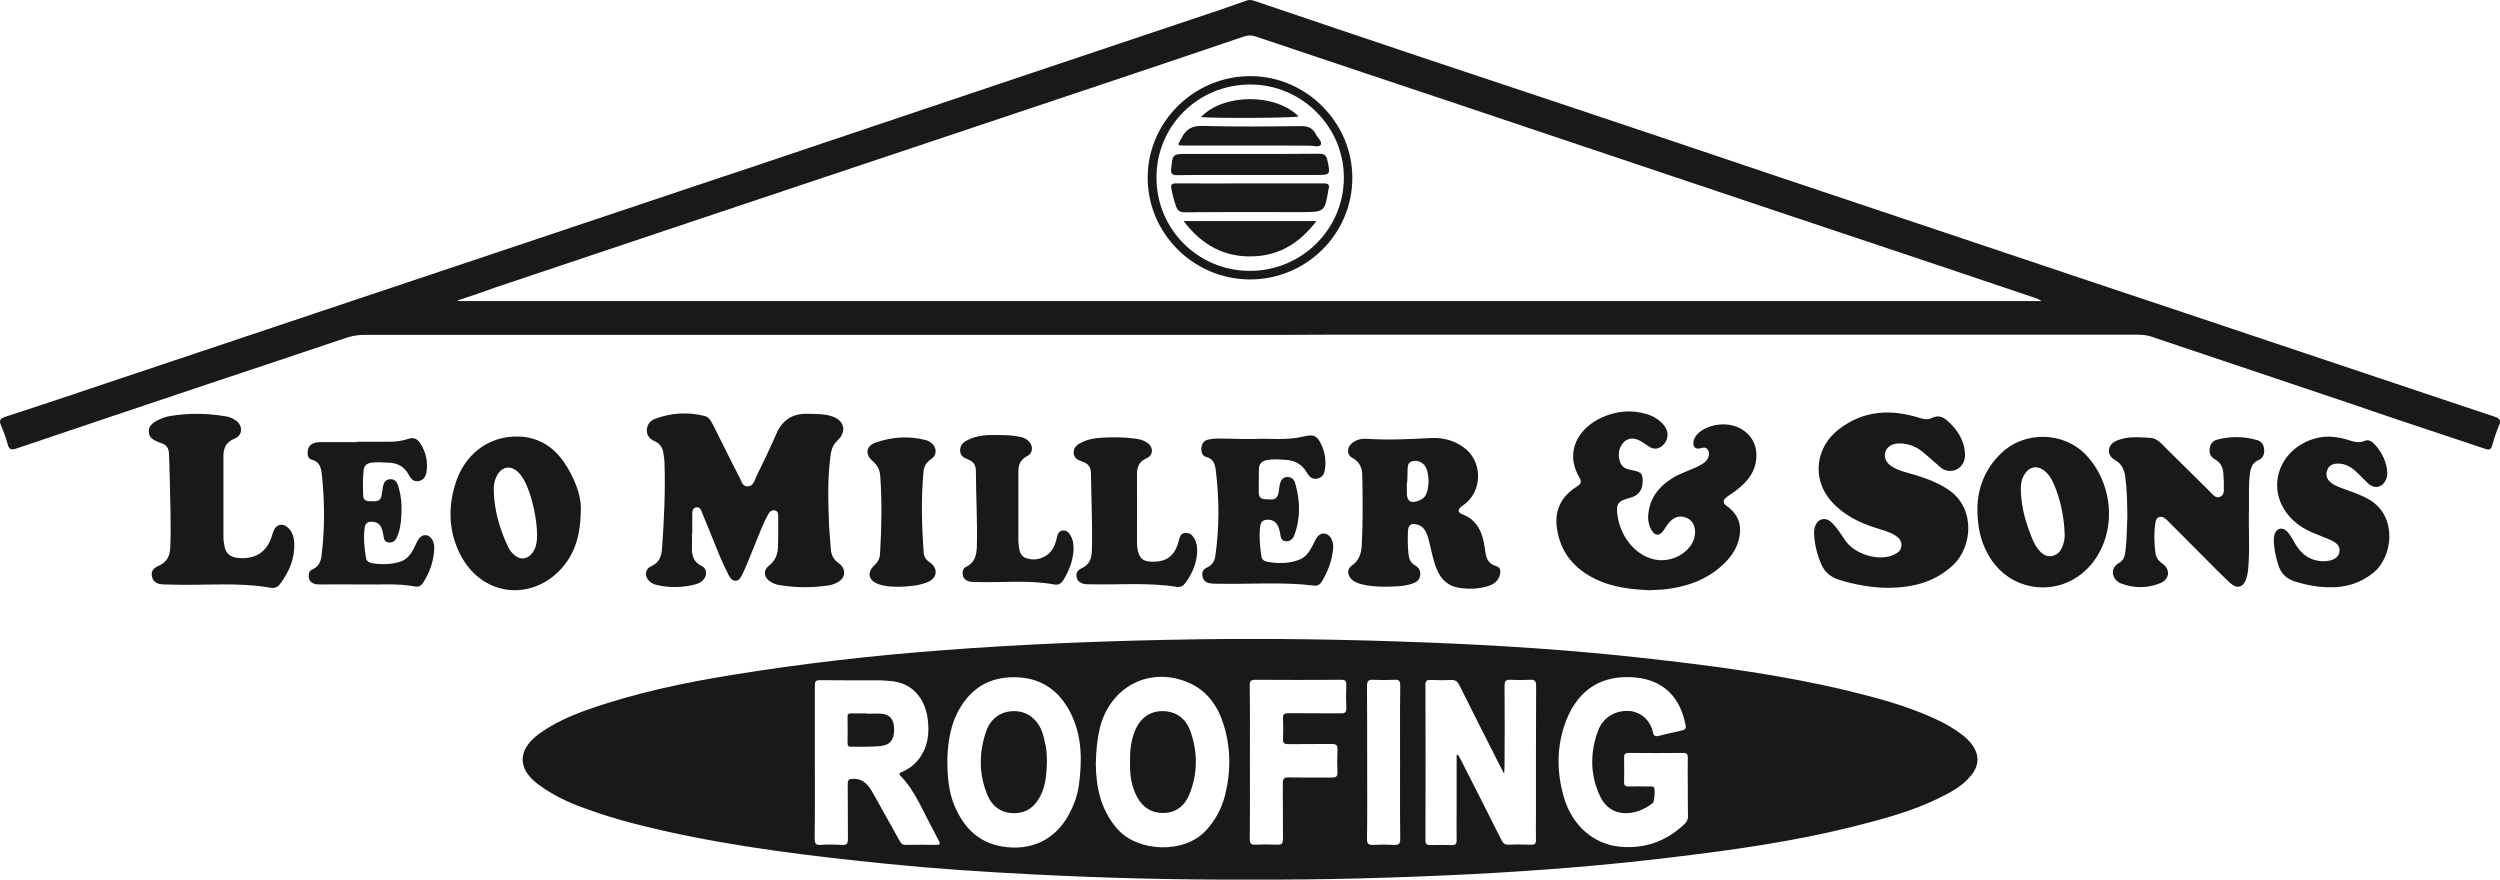 <svg width="270" height="95" viewBox="0 0 270 95" fill="none" xmlns="http://www.w3.org/2000/svg">
<path d="M135.01 36.165C103.144 36.165 71.278 36.165 39.412 36.165C38.682 36.165 38.012 36.266 37.322 36.507C32.45 38.159 27.559 39.771 22.688 41.403C15.726 43.74 8.744 46.077 1.782 48.434C1.234 48.616 0.97 48.575 0.828 47.971C0.645 47.266 0.382 46.581 0.097 45.916C-0.106 45.432 -0.004 45.211 0.524 45.029C3.649 44.022 6.775 42.974 9.88 41.927C17.41 39.408 24.92 36.89 32.43 34.372C39.839 31.894 47.227 29.416 54.635 26.937C61.982 24.479 69.35 22.001 76.697 19.543C80.331 18.334 83.964 17.126 87.576 15.897C94.944 13.419 102.332 10.941 109.7 8.462C117.027 6.004 124.354 3.547 131.681 1.089C132.615 0.766 133.569 0.444 134.503 0.101C134.827 -0.02 135.112 -0.04 135.436 0.081C141.221 2.035 147.026 4.01 152.81 5.944C158.595 7.878 164.38 9.792 170.144 11.726C177.512 14.184 184.859 16.662 192.206 19.14C199.554 21.598 206.922 24.076 214.269 26.534C221.657 29.012 229.025 31.491 236.413 33.949C243.781 36.427 251.169 38.885 258.536 41.363C262.169 42.572 265.782 43.801 269.436 45.009C269.963 45.191 270.126 45.372 269.903 45.916C269.598 46.641 269.355 47.407 269.131 48.172C269.009 48.555 268.827 48.616 268.461 48.495C265.255 47.427 262.068 46.359 258.861 45.291C257.278 44.768 255.715 44.224 254.132 43.68C246.845 41.222 239.539 38.784 232.252 36.326C231.745 36.165 231.237 36.145 230.709 36.145C201.705 36.145 172.681 36.145 143.677 36.145C140.795 36.165 137.913 36.165 135.01 36.165ZM49.459 32.438C49.459 32.458 49.459 32.498 49.459 32.518C106.473 32.518 163.486 32.518 220.5 32.518C220.297 32.377 220.115 32.297 219.912 32.216C214.269 30.322 208.647 28.408 203.004 26.534C195.596 24.056 188.167 21.578 180.759 19.08C173.432 16.622 166.125 14.164 158.798 11.706C151.085 9.127 143.352 6.548 135.639 3.949C135.172 3.788 134.787 3.788 134.32 3.949C129.875 5.461 125.41 6.972 120.944 8.462C113.556 10.941 106.148 13.419 98.74 15.897C90.56 18.637 82.38 21.357 74.221 24.097C67.3 26.414 60.358 28.751 53.437 31.068C52.138 31.551 50.799 31.994 49.459 32.438Z" fill="#1A1919"/>
<path d="M74.729 57.622C74.729 58.145 74.749 58.649 74.729 59.173C74.708 60.019 74.911 60.704 75.784 61.127C76.373 61.409 76.393 62.195 75.926 62.658C75.703 62.88 75.439 63.021 75.135 63.102C73.754 63.464 72.354 63.505 70.954 63.182C70.649 63.122 70.385 63.001 70.142 62.779C69.594 62.276 69.634 61.47 70.304 61.168C71.217 60.765 71.441 60.08 71.501 59.213C71.725 56.131 71.867 53.048 71.765 49.946C71.765 49.643 71.684 49.341 71.664 49.059C71.603 48.414 71.319 47.931 70.71 47.649C70.203 47.427 69.837 47.065 69.857 46.46C69.878 45.856 70.223 45.413 70.751 45.231C72.496 44.586 74.282 44.466 76.109 44.929C76.616 45.05 76.819 45.533 77.043 45.956C77.996 47.83 78.91 49.724 79.884 51.598C80.087 51.98 80.189 52.545 80.757 52.524C81.345 52.504 81.467 51.94 81.65 51.537C82.401 49.986 83.152 48.455 83.842 46.863C84.491 45.352 85.588 44.647 87.231 44.687C88.084 44.707 88.916 44.687 89.748 44.929C91.189 45.352 91.514 46.561 90.438 47.588C90.032 47.971 89.809 48.455 89.728 48.999C89.342 51.618 89.444 54.277 89.545 56.916C89.586 57.702 89.687 58.508 89.728 59.294C89.769 59.939 90.012 60.422 90.56 60.805C91.474 61.49 91.352 62.497 90.317 62.961C90.032 63.102 89.708 63.202 89.383 63.243C87.637 63.484 85.892 63.484 84.146 63.182C83.822 63.122 83.517 63.021 83.233 62.84C82.502 62.397 82.381 61.611 83.05 61.087C83.781 60.523 84.025 59.798 84.025 58.951C84.045 57.924 84.065 56.896 84.045 55.869C84.045 55.567 84.065 55.204 83.68 55.123C83.314 55.043 83.071 55.325 82.929 55.607C82.665 56.09 82.421 56.614 82.218 57.118C81.691 58.407 81.163 59.697 80.635 61.006C80.473 61.389 80.31 61.752 80.128 62.114C79.986 62.397 79.823 62.719 79.438 62.719C79.032 62.719 78.849 62.397 78.686 62.094C78.362 61.429 78.037 60.785 77.753 60.1C77.124 58.589 76.535 57.078 75.906 55.567C75.764 55.224 75.662 54.7 75.175 54.801C74.708 54.882 74.769 55.406 74.769 55.768C74.749 56.393 74.769 57.017 74.769 57.642C74.769 57.622 74.749 57.622 74.729 57.622Z" fill="#1A1919"/>
<path d="M178.141 63.746C176.07 63.645 174.183 63.423 172.437 62.597C170.022 61.469 168.479 59.636 168.134 56.956C167.891 55.042 168.662 53.572 170.306 52.544C170.692 52.302 170.874 52.06 170.59 51.597C168.885 48.716 170.57 46.157 173.046 45.069C174.589 44.385 176.213 44.223 177.857 44.727C178.587 44.949 179.196 45.331 179.683 45.895C180.272 46.581 180.231 47.507 179.582 48.092C179.135 48.495 178.648 48.595 178.1 48.233C177.735 47.991 177.39 47.729 177.004 47.548C176.456 47.286 175.888 47.286 175.421 47.709C174.832 48.273 174.731 48.978 174.914 49.724C175.056 50.308 175.441 50.63 176.03 50.731C177.248 50.952 177.39 51.093 177.41 51.879C177.43 52.907 176.984 53.531 176.01 53.773C174.69 54.115 174.487 54.458 174.711 55.808C175.096 58.125 176.7 59.998 178.689 60.422C180.597 60.845 182.728 59.596 183.032 57.883C183.195 56.997 182.85 56.211 182.159 55.929C181.409 55.606 180.718 55.828 180.13 56.594C179.967 56.815 179.825 57.057 179.663 57.299C179.237 57.903 178.75 57.903 178.364 57.258C177.917 56.513 177.938 55.687 178.12 54.881C178.425 53.491 179.318 52.484 180.495 51.718C181.409 51.114 182.464 50.831 183.418 50.348C183.844 50.126 184.27 49.905 184.473 49.441C184.615 49.139 184.636 48.817 184.412 48.535C184.209 48.253 183.946 48.333 183.641 48.414C183.113 48.555 182.809 48.253 182.89 47.709C182.931 47.467 183.032 47.266 183.174 47.064C183.925 46.057 185.813 45.553 187.274 45.996C188.695 46.419 189.608 47.548 189.69 48.958C189.771 50.791 188.776 52.02 187.396 53.048C187.071 53.289 186.706 53.491 186.402 53.753C186.097 53.995 186.056 54.337 186.402 54.579C187.416 55.284 188.005 56.191 187.924 57.46C187.822 58.91 187.092 60.059 186.036 61.026C184.25 62.678 182.058 63.403 179.683 63.665C179.156 63.685 178.567 63.726 178.141 63.746Z" fill="#1A1919"/>
<path d="M203.634 63.485C202.132 63.444 200.325 63.162 198.559 62.598C197.687 62.316 197.057 61.772 196.692 60.926C196.246 59.878 195.982 58.81 195.921 57.682C195.901 57.38 195.941 57.078 196.043 56.796C196.347 56.01 197.139 55.809 197.768 56.393C198.417 56.977 198.844 57.743 199.331 58.428C200.386 59.919 203.025 60.664 204.567 59.898C204.994 59.697 205.339 59.415 205.359 58.891C205.379 58.367 205.054 58.065 204.648 57.803C204.019 57.42 203.289 57.239 202.598 57.017C200.731 56.433 199.026 55.567 197.727 54.076C195.657 51.678 196.083 48.273 198.62 46.339C201.32 44.284 204.263 44.163 207.368 45.151C207.835 45.292 208.221 45.352 208.667 45.131C209.195 44.869 209.723 44.949 210.189 45.332C211.346 46.299 212.138 47.488 212.219 48.999C212.28 50.167 211.468 50.953 210.413 50.852C210.047 50.812 209.763 50.651 209.499 50.409C208.891 49.885 208.302 49.341 207.693 48.838C206.962 48.233 206.09 47.891 205.136 47.891C204.303 47.891 203.735 48.294 203.593 48.898C203.451 49.502 203.755 50.067 204.466 50.47C205.237 50.913 206.13 51.074 206.962 51.336C208.241 51.739 209.479 52.202 210.595 53.008C213.376 55.023 212.97 59.072 210.981 60.986C209.154 62.699 206.922 63.505 203.634 63.485Z" fill="#1A1919"/>
<path d="M149.644 63.364C148.771 63.364 147.919 63.324 147.066 63.102C146.64 63.001 146.234 62.84 145.93 62.518C145.483 62.034 145.483 61.43 146.011 61.067C146.762 60.543 147.005 59.838 147.066 58.972C147.208 56.433 147.168 53.915 147.127 51.376C147.127 50.57 146.863 49.885 146.072 49.462C145.422 49.12 145.442 48.314 146.031 47.85C146.478 47.488 147.005 47.367 147.553 47.387C149.908 47.548 152.262 47.427 154.617 47.306C155.855 47.246 157.032 47.568 158.047 48.294C160.178 49.785 160.158 53.129 158.006 54.58C157.418 54.983 157.357 55.325 157.945 55.547C159.65 56.212 160.137 57.642 160.361 59.213C160.482 60.06 160.543 60.845 161.619 61.148C162.147 61.289 162.106 61.893 161.883 62.377C161.619 62.941 161.112 63.182 160.564 63.344C159.549 63.626 158.514 63.646 157.478 63.465C156.362 63.263 155.631 62.558 155.205 61.55C154.82 60.664 154.637 59.697 154.414 58.77C154.312 58.327 154.211 57.884 154.008 57.481C153.825 57.098 153.561 56.796 153.135 56.675C152.404 56.453 152.1 56.655 152.059 57.38C152.019 58.226 152.039 59.052 152.12 59.878C152.181 60.382 152.343 60.785 152.81 61.047C153.236 61.289 153.46 61.651 153.378 62.175C153.297 62.679 152.932 62.9 152.506 63.041C151.592 63.344 150.618 63.344 149.644 63.364ZM151.978 52.122C151.958 52.122 151.958 52.122 151.937 52.122C151.937 52.444 151.937 52.766 151.937 53.089C151.897 54.157 152.364 54.459 153.358 54.016C153.764 53.834 154.008 53.532 154.129 53.109C154.332 52.343 154.332 51.578 154.129 50.832C154.048 50.53 153.906 50.268 153.663 50.067C153.297 49.785 152.891 49.684 152.445 49.845C152.039 49.986 152.039 50.369 152.019 50.711C152.019 51.175 151.998 51.658 151.978 52.122Z" fill="#1A1919"/>
<path d="M229.756 55.708C229.735 54.257 229.715 52.887 229.532 51.517C229.431 50.731 229.167 50.107 228.416 49.684C227.482 49.16 227.563 48.052 228.558 47.608C229.735 47.084 230.973 47.226 232.211 47.286C232.983 47.326 233.45 47.931 233.957 48.434C235.52 49.986 237.083 51.537 238.645 53.068C238.95 53.37 239.275 53.874 239.782 53.653C240.269 53.431 240.168 52.887 240.168 52.444C240.188 52.041 240.147 51.638 240.127 51.215C240.107 50.51 239.843 49.945 239.173 49.583C238.727 49.341 238.585 48.918 238.645 48.434C238.706 47.971 238.97 47.608 239.417 47.487C240.878 47.105 242.36 47.105 243.821 47.548C244.268 47.689 244.491 48.072 244.532 48.535C244.572 49.019 244.41 49.482 243.963 49.663C243.253 49.966 243.07 50.51 242.989 51.195C242.827 52.464 242.908 53.733 242.888 54.982C242.827 57.198 243.009 59.415 242.786 61.611C242.745 61.933 242.685 62.255 242.583 62.558C242.258 63.444 241.568 63.625 240.878 62.981C239.884 62.054 238.93 61.087 237.976 60.12C236.677 58.83 235.398 57.521 234.099 56.231C233.855 55.99 233.571 55.728 233.186 55.849C232.82 55.969 232.8 56.352 232.759 56.654C232.617 57.662 232.658 58.669 232.78 59.676C232.841 60.16 233.084 60.543 233.51 60.845C234.444 61.49 234.343 62.578 233.267 63.001C231.887 63.545 230.466 63.545 229.086 63.021C228.071 62.638 227.827 61.349 228.842 60.805C229.309 60.563 229.471 60.12 229.532 59.636C229.715 58.286 229.695 56.957 229.756 55.708Z" fill="#1A1919"/>
<path d="M62.733 54.801C62.733 57.823 62.084 59.757 60.663 61.369C57.557 64.854 52.301 64.552 49.845 60.14C48.485 57.662 48.343 55.002 49.155 52.323C50.129 49.079 52.747 47.084 55.934 47.145C58.065 47.185 59.689 48.172 60.886 49.885C62.104 51.638 62.733 53.552 62.733 54.801ZM58.004 57.722C57.984 56.09 57.517 53.874 56.867 52.403C56.624 51.859 56.36 51.356 55.913 50.953C55.122 50.227 54.229 50.389 53.701 51.315C53.356 51.92 53.295 52.585 53.336 53.249C53.437 55.325 54.006 57.259 54.899 59.112C55.061 59.475 55.325 59.757 55.629 59.999C56.198 60.462 56.867 60.402 57.355 59.878C57.923 59.273 58.004 58.508 58.004 57.722Z" fill="#1A1919"/>
<path d="M26.158 60.281C27.721 60.281 28.736 59.575 29.284 58.125C29.365 57.883 29.426 57.641 29.528 57.4C29.812 56.574 30.583 56.433 31.192 57.077C31.598 57.5 31.74 58.044 31.78 58.608C31.862 60.301 31.233 61.751 30.238 63.081C29.994 63.404 29.67 63.544 29.264 63.484C25.752 62.859 22.221 63.242 18.709 63.142C18.283 63.121 17.837 63.142 17.41 63.101C16.862 63.041 16.477 62.739 16.395 62.175C16.314 61.631 16.639 61.328 17.086 61.127C17.979 60.764 18.344 60.099 18.385 59.173C18.506 56.533 18.364 53.894 18.324 51.255C18.303 50.489 18.283 49.703 18.243 48.938C18.222 48.374 17.938 48.011 17.39 47.85C17.268 47.81 17.146 47.769 17.025 47.709C16.558 47.507 16.111 47.286 16.071 46.681C16.03 46.057 16.436 45.694 16.944 45.432C17.37 45.211 17.796 45.029 18.283 44.949C20.333 44.586 22.383 44.626 24.413 44.969C24.819 45.029 25.204 45.211 25.529 45.452C26.26 46.017 26.199 47.024 25.346 47.366C24.433 47.729 24.129 48.374 24.129 49.26C24.129 52.161 24.129 55.063 24.129 57.964C24.129 58.347 24.189 58.729 24.271 59.112C24.453 59.918 25.062 60.281 26.158 60.281Z" fill="#1A1919"/>
<path d="M213.559 54.902C213.579 52.907 214.269 50.752 216.076 48.999C218.613 46.501 222.916 46.581 225.331 49.18C228.294 52.363 228.599 57.441 226.021 60.745C222.916 64.734 216.969 64.21 214.635 59.737C213.904 58.367 213.559 56.937 213.559 54.902ZM222.977 57.521C222.895 55.748 222.55 54.036 221.86 52.383C221.596 51.759 221.272 51.195 220.703 50.772C219.973 50.248 219.181 50.409 218.694 51.155C218.349 51.678 218.227 52.263 218.247 52.887C218.288 54.418 218.613 55.909 219.161 57.34C219.404 58.005 219.648 58.69 220.074 59.254C220.439 59.737 220.886 60.14 221.535 60.06C222.266 59.959 222.632 59.435 222.834 58.77C222.956 58.387 223.017 57.944 222.977 57.521Z" fill="#1A1919"/>
<path d="M251.615 63.424C250.275 63.424 249.037 63.162 247.84 62.8C246.947 62.517 246.358 61.953 246.074 61.067C245.79 60.201 245.607 59.334 245.566 58.428C245.566 58.186 245.587 57.944 245.648 57.722C245.851 57.038 246.5 56.876 247.007 57.4C247.393 57.803 247.637 58.327 247.921 58.79C248.55 59.838 249.423 60.503 250.661 60.603C250.823 60.624 251.006 60.624 251.189 60.603C252.021 60.543 252.549 60.201 252.65 59.657C252.772 59.072 252.467 58.649 251.635 58.287C250.519 57.803 249.362 57.461 248.347 56.755C246.216 55.224 245.404 52.847 246.277 50.59C247.15 48.354 249.727 46.863 252.183 47.206C252.691 47.266 253.218 47.387 253.705 47.548C254.274 47.73 254.801 47.87 255.39 47.609C255.816 47.407 256.202 47.709 256.486 48.011C257.257 48.858 257.745 49.865 257.826 51.014C257.846 51.316 257.785 51.618 257.643 51.88C257.278 52.645 256.466 52.827 255.816 52.263C255.349 51.84 254.944 51.376 254.477 50.953C253.908 50.429 253.259 50.046 252.447 50.066C251.919 50.087 251.513 50.268 251.331 50.792C251.148 51.316 251.31 51.779 251.737 52.122C252.183 52.484 252.731 52.645 253.259 52.847C254.152 53.169 255.045 53.471 255.877 53.955C258.983 55.788 258.435 60.201 256.283 61.893C254.883 63.001 253.3 63.464 251.615 63.424Z" fill="#1A1919"/>
<path d="M135.558 47.407C137.101 47.326 138.948 47.588 140.754 47.145C141.931 46.863 142.276 47.044 142.764 48.152C143.109 48.938 143.21 49.764 143.109 50.61C143.048 51.094 142.885 51.537 142.317 51.678C141.749 51.819 141.424 51.517 141.16 51.074C140.653 50.167 139.881 49.724 138.846 49.663C138.177 49.623 137.507 49.562 136.837 49.683C136.269 49.784 135.984 50.086 135.964 50.63C135.944 51.497 135.944 52.343 135.944 53.209C135.944 53.693 136.208 53.914 136.675 53.914C137.202 53.914 137.811 54.136 138.034 53.411C138.136 53.068 138.136 52.685 138.217 52.343C138.298 51.92 138.501 51.557 138.988 51.517C139.476 51.477 139.78 51.799 139.881 52.202C140.429 54.075 140.47 55.969 139.78 57.823C139.618 58.226 139.313 58.508 138.826 58.447C138.339 58.387 138.319 57.984 138.258 57.621C138.075 56.614 137.73 56.191 137.02 56.13C136.492 56.09 136.167 56.312 136.106 56.816C135.964 57.924 136.066 59.052 136.248 60.14C136.289 60.442 136.532 60.603 136.837 60.664C137.994 60.885 139.171 60.885 140.287 60.462C141.018 60.2 141.424 59.576 141.769 58.911C141.931 58.609 142.053 58.286 142.256 58.004C142.662 57.46 143.332 57.501 143.718 58.065C143.941 58.427 144.022 58.83 143.981 59.233C143.86 60.523 143.433 61.691 142.764 62.799C142.561 63.122 142.297 63.303 141.911 63.242C138.44 62.819 134.949 63.122 131.479 63.041C131.215 63.041 130.951 63.041 130.707 63.001C130.281 62.94 129.977 62.739 129.875 62.295C129.774 61.832 129.916 61.49 130.362 61.288C130.91 61.046 131.174 60.623 131.255 60.039C131.702 56.936 131.682 53.834 131.296 50.731C131.215 50.127 131.052 49.562 130.301 49.361C129.835 49.24 129.713 48.817 129.753 48.374C129.794 47.89 130.038 47.568 130.525 47.467C131.073 47.326 131.641 47.367 132.209 47.367C133.224 47.407 134.239 47.407 135.558 47.407Z" fill="#1A1919"/>
<path d="M38.56 47.709C39.717 47.709 40.853 47.709 42.01 47.709C42.721 47.709 43.431 47.629 44.121 47.387C44.649 47.206 45.055 47.387 45.359 47.83C45.968 48.757 46.232 49.805 46.069 50.893C46.009 51.396 45.785 51.86 45.197 51.961C44.649 52.061 44.365 51.678 44.141 51.275C43.675 50.389 42.903 49.986 41.929 49.966C41.32 49.946 40.711 49.885 40.123 49.966C39.635 50.026 39.311 50.288 39.27 50.792C39.169 51.719 39.189 52.645 39.23 53.552C39.25 54.076 39.635 54.136 40.062 54.136C40.549 54.136 41.056 54.217 41.198 53.572C41.279 53.23 41.3 52.887 41.361 52.565C41.442 52.122 41.645 51.779 42.132 51.759C42.639 51.719 42.883 52.061 43.005 52.484C43.411 53.754 43.431 55.063 43.289 56.373C43.228 56.937 43.106 57.481 42.883 57.984C42.721 58.367 42.457 58.629 41.99 58.589C41.482 58.549 41.462 58.146 41.401 57.783C41.239 56.776 40.914 56.393 40.224 56.352C39.757 56.312 39.453 56.494 39.392 56.957C39.23 58.065 39.351 59.193 39.534 60.281C39.595 60.624 39.879 60.765 40.183 60.825C41.219 60.986 42.254 60.986 43.269 60.644C43.959 60.422 44.344 59.878 44.669 59.274C44.852 58.931 44.994 58.569 45.197 58.246C45.603 57.622 46.333 57.642 46.699 58.307C46.841 58.569 46.902 58.871 46.902 59.173C46.861 60.563 46.415 61.833 45.664 62.981C45.461 63.283 45.176 63.404 44.831 63.344C42.944 62.981 41.036 63.162 39.128 63.122C37.626 63.102 36.144 63.122 34.642 63.122C34.399 63.122 34.155 63.122 33.932 63.041C33.587 62.92 33.364 62.679 33.343 62.276C33.323 61.913 33.404 61.631 33.749 61.49C34.399 61.208 34.642 60.684 34.724 60.019C35.089 57.098 35.069 54.197 34.764 51.275C34.683 50.57 34.561 49.865 33.668 49.644C33.282 49.543 33.201 49.18 33.222 48.797C33.242 48.394 33.404 48.092 33.77 47.911C34.054 47.77 34.358 47.75 34.663 47.75C35.962 47.75 37.261 47.75 38.56 47.75C38.56 47.75 38.56 47.73 38.56 47.709Z" fill="#1A1919"/>
<path d="M124.578 60.664C125.938 60.664 126.77 60.06 127.196 58.79C127.257 58.609 127.297 58.428 127.358 58.226C127.439 57.904 127.582 57.602 127.967 57.561C128.333 57.521 128.657 57.662 128.86 57.964C129.246 58.488 129.327 59.113 129.286 59.737C129.205 60.946 128.718 62.014 128.008 62.981C127.785 63.283 127.48 63.444 127.115 63.384C123.948 62.88 120.762 63.182 117.596 63.102C117.474 63.102 117.332 63.102 117.21 63.082C116.743 63.021 116.378 62.82 116.276 62.336C116.175 61.853 116.418 61.55 116.824 61.369C117.616 61.007 117.88 60.382 117.92 59.556C118.001 56.715 117.859 53.895 117.819 51.054C117.799 50.429 117.514 50.067 116.926 49.865C116.459 49.704 115.952 49.502 115.952 48.878C115.952 48.233 116.439 47.951 116.926 47.73C117.596 47.407 118.326 47.306 119.077 47.266C120.254 47.206 121.411 47.206 122.568 47.367C123.035 47.427 123.502 47.528 123.908 47.81C124.598 48.314 124.578 49.18 123.806 49.502C122.994 49.865 122.792 50.449 122.792 51.255C122.812 53.653 122.792 56.071 122.792 58.468C122.792 58.71 122.812 58.931 122.832 59.173C123.015 60.322 123.421 60.684 124.578 60.664Z" fill="#1A1919"/>
<path d="M107.792 46.984C108.523 46.984 109.274 47.004 109.984 47.145C110.35 47.205 110.695 47.306 110.999 47.548C111.608 48.031 111.608 48.918 110.938 49.26C110.208 49.623 109.984 50.187 109.984 50.933C109.984 53.411 109.984 55.869 109.984 58.347C109.984 58.387 109.984 58.427 109.984 58.468C110.086 59.193 109.984 60.039 110.938 60.321C111.892 60.603 112.968 60.261 113.557 59.475C113.881 59.052 114.023 58.568 114.145 58.065C114.226 57.722 114.328 57.359 114.734 57.299C115.18 57.239 115.464 57.521 115.647 57.883C115.931 58.407 115.972 58.991 115.931 59.576C115.83 60.664 115.444 61.651 114.876 62.598C114.653 62.981 114.348 63.222 113.861 63.122C111.08 62.618 108.3 62.94 105.499 62.86C105.174 62.84 104.849 62.88 104.545 62.759C104.22 62.638 104.017 62.396 103.976 62.054C103.936 61.711 103.997 61.389 104.321 61.228C105.275 60.785 105.458 59.999 105.499 59.052C105.58 56.332 105.397 53.592 105.397 50.872C105.397 50.248 105.133 49.825 104.504 49.603C104.058 49.442 103.692 49.18 103.692 48.636C103.692 48.092 104.017 47.77 104.464 47.548C105.539 46.984 106.656 46.964 107.792 46.984Z" fill="#1A1919"/>
<path d="M97.359 63.364C96.324 63.384 95.614 63.344 94.924 63.102C93.787 62.719 93.584 61.833 94.457 61.027C94.843 60.684 95.025 60.281 95.046 59.778C95.208 56.997 95.269 54.197 95.066 51.416C95.025 50.752 94.761 50.248 94.254 49.805C93.381 49.059 93.523 48.153 94.599 47.79C96.324 47.186 98.111 47.065 99.897 47.508C100.181 47.568 100.424 47.689 100.648 47.891C101.196 48.395 101.196 49.18 100.566 49.583C100.039 49.926 99.795 50.369 99.734 50.953C99.47 53.874 99.552 56.776 99.755 59.697C99.795 60.16 100.039 60.483 100.424 60.745C101.358 61.389 101.236 62.457 100.16 62.88C99.146 63.283 98.09 63.324 97.359 63.364Z" fill="#1A1919"/>
<path d="M135.051 94.995C127.196 95.035 119.341 94.834 111.486 94.431C106.27 94.169 101.074 93.826 95.878 93.302C87.719 92.477 79.58 91.509 71.562 89.696C68.437 88.991 65.352 88.165 62.348 86.996C60.886 86.432 59.506 85.707 58.248 84.8C55.832 83.088 55.853 80.952 58.268 79.22C59.851 78.091 61.597 77.306 63.423 76.661C68.619 74.828 73.998 73.699 79.438 72.833C86.805 71.644 94.234 70.798 101.683 70.234C110.857 69.529 120.051 69.186 129.246 69.045C137.527 68.924 145.788 69.066 154.049 69.388C161.863 69.69 169.657 70.194 177.43 71.06C184.879 71.886 192.308 72.853 199.595 74.606C202.741 75.371 205.887 76.218 208.85 77.568C209.946 78.051 210.981 78.635 211.915 79.361C212.3 79.643 212.645 79.985 212.93 80.348C213.782 81.476 213.782 82.604 212.909 83.713C211.976 84.901 210.656 85.586 209.337 86.231C206.353 87.681 203.187 88.507 199.98 89.313C193.729 90.865 187.376 91.771 181.003 92.537C173.534 93.464 166.024 94.048 158.494 94.431C150.679 94.814 142.865 95.035 135.051 94.995ZM88.003 82.302C88.003 85.042 88.023 87.802 87.983 90.542C87.983 91.046 88.064 91.288 88.652 91.248C89.403 91.187 90.174 91.207 90.925 91.248C91.453 91.288 91.575 91.106 91.575 90.603C91.555 88.628 91.575 86.654 91.555 84.68C91.555 84.216 91.697 84.115 92.143 84.115C93.28 84.095 93.808 84.821 94.275 85.647C95.228 87.359 96.182 89.052 97.136 90.764C97.278 91.026 97.421 91.268 97.806 91.248C98.902 91.227 100.018 91.227 101.115 91.248C101.48 91.248 101.602 91.167 101.399 90.824C101.175 90.421 100.972 89.978 100.749 89.555C99.653 87.581 98.862 85.445 97.258 83.793C96.994 83.511 97.218 83.451 97.421 83.37C98.111 83.068 98.679 82.665 99.166 82.06C100.242 80.71 100.404 79.159 100.181 77.547C99.897 75.553 98.618 73.659 96 73.538C95.695 73.518 95.391 73.478 95.086 73.478C92.894 73.478 90.722 73.478 88.531 73.458C88.064 73.458 88.003 73.639 88.003 74.022C88.003 76.762 88.003 79.522 88.003 82.302ZM157.316 81.557C157.357 81.537 157.398 81.516 157.458 81.516C157.56 81.678 157.661 81.839 157.743 82C159.224 84.921 160.706 87.823 162.167 90.744C162.35 91.106 162.553 91.248 162.959 91.227C163.75 91.187 164.562 91.207 165.354 91.227C165.76 91.248 165.882 91.106 165.882 90.724C165.861 89.958 165.882 89.172 165.882 88.407C165.882 83.632 165.882 78.877 165.902 74.102C165.902 73.558 165.76 73.377 165.212 73.417C164.522 73.458 163.832 73.458 163.142 73.417C162.614 73.377 162.492 73.578 162.492 74.082C162.512 76.963 162.512 79.844 162.492 82.705C162.492 82.927 162.472 83.148 162.451 83.571C162.188 83.068 162.025 82.766 161.863 82.443C160.442 79.623 159.001 76.802 157.601 73.981C157.398 73.578 157.154 73.417 156.707 73.437C155.977 73.478 155.246 73.458 154.495 73.437C154.13 73.417 153.947 73.518 153.947 73.941C153.967 79.542 153.967 85.143 153.947 90.764C153.947 91.167 154.089 91.268 154.475 91.268C155.226 91.248 155.997 91.248 156.748 91.268C157.174 91.288 157.316 91.147 157.316 90.724C157.296 89.515 157.316 88.326 157.316 87.117C157.316 85.244 157.316 83.39 157.316 81.557ZM182.281 85.082C182.281 83.995 182.261 82.886 182.281 81.799C182.281 81.456 182.18 81.315 181.794 81.315C179.826 81.335 177.857 81.335 175.888 81.315C175.502 81.315 175.401 81.456 175.401 81.799C175.421 82.685 175.421 83.551 175.401 84.438C175.381 84.841 175.543 84.942 175.929 84.942C176.659 84.921 177.39 84.921 178.141 84.942C178.303 84.942 178.486 84.881 178.628 85.042C178.77 85.203 178.689 86.573 178.506 86.714C176.801 88.125 174 88.487 172.823 86.029C171.727 83.733 171.707 81.315 172.58 78.938C173.107 77.507 174.406 76.721 175.868 76.782C176.984 76.822 178.202 77.588 178.527 79.119C178.608 79.482 178.79 79.562 179.115 79.482C179.826 79.3 180.536 79.139 181.267 78.978C182.16 78.776 182.16 78.776 181.957 77.93C181.267 74.908 179.237 73.256 176.132 73.135C172.478 72.974 170.083 74.908 168.926 78.434C168.114 80.912 168.155 83.471 168.865 85.989C169.738 89.112 172.072 91.187 174.995 91.449C177.674 91.691 179.968 90.845 181.916 89.011C182.18 88.749 182.322 88.487 182.302 88.105C182.281 87.117 182.281 86.09 182.281 85.082ZM118.346 82.584C118.387 84.942 118.834 87.42 120.66 89.515C122.934 92.074 127.927 92.215 130.24 89.696C131.235 88.608 131.925 87.359 132.29 85.949C132.94 83.41 132.94 80.892 132.189 78.374C131.56 76.298 130.403 74.586 128.312 73.699C124.192 71.967 119.991 74.102 118.813 78.494C118.509 79.743 118.367 81.033 118.346 82.584ZM102.312 82C102.312 83.974 102.474 85.606 103.124 87.117C104.118 89.394 105.681 91.006 108.279 91.429C111.364 91.933 113.983 90.683 115.444 87.963C115.972 86.976 116.357 85.929 116.52 84.8C116.885 82.081 116.865 79.381 115.566 76.883C114.389 74.646 112.582 73.296 109.984 73.155C107.325 73.014 105.235 73.981 103.794 76.278C102.616 78.132 102.373 80.207 102.312 82ZM134.99 82.282C134.99 85.042 135.01 87.823 134.97 90.583C134.97 91.106 135.112 91.248 135.619 91.227C136.39 91.187 137.182 91.187 137.953 91.227C138.461 91.248 138.562 91.066 138.562 90.603C138.542 88.608 138.562 86.614 138.542 84.619C138.542 84.115 138.664 83.954 139.191 83.954C140.754 83.995 142.317 83.954 143.86 83.974C144.306 83.974 144.468 83.833 144.448 83.39C144.408 82.584 144.408 81.758 144.448 80.952C144.468 80.449 144.286 80.348 143.819 80.348C142.256 80.368 140.693 80.348 139.151 80.368C138.704 80.368 138.542 80.247 138.562 79.784C138.603 79.058 138.603 78.313 138.562 77.588C138.542 77.124 138.724 77.024 139.151 77.024C141.038 77.044 142.926 77.024 144.793 77.044C145.301 77.044 145.422 76.903 145.402 76.419C145.362 75.633 145.362 74.828 145.402 74.042C145.422 73.578 145.321 73.397 144.793 73.417C141.728 73.437 138.643 73.437 135.578 73.417C135.071 73.417 134.97 73.578 134.97 74.042C135.01 76.782 134.99 79.542 134.99 82.282ZM151.207 82.343C151.207 79.562 151.187 76.802 151.227 74.022C151.227 73.538 151.085 73.377 150.598 73.417C149.847 73.458 149.076 73.458 148.325 73.417C147.777 73.377 147.635 73.578 147.635 74.102C147.655 77.265 147.655 80.408 147.655 83.571C147.655 85.909 147.675 88.246 147.635 90.603C147.635 91.127 147.797 91.268 148.305 91.248C149.056 91.207 149.827 91.207 150.578 91.248C151.085 91.268 151.227 91.106 151.227 90.603C151.187 87.843 151.207 85.082 151.207 82.343Z" fill="#1A1919"/>
<path d="M93.543 77.084C94.112 77.084 94.66 77.043 95.228 77.084C96.141 77.164 96.568 77.749 96.568 78.796C96.568 79.864 96.141 80.428 95.248 80.549C94.152 80.69 93.056 80.63 91.94 80.65C91.635 80.65 91.534 80.549 91.534 80.247C91.554 79.3 91.554 78.353 91.534 77.426C91.534 77.144 91.635 77.043 91.92 77.043C92.468 77.064 92.995 77.043 93.543 77.043C93.543 77.064 93.543 77.064 93.543 77.084Z" fill="#1A1919"/>
<path d="M122.04 82.282C122.02 81.093 122.142 80.005 122.568 78.937C123.136 77.547 124.212 76.781 125.572 76.802C127.053 76.822 128.048 77.608 128.535 78.897C129.367 81.174 129.367 83.49 128.474 85.747C127.987 86.996 127.013 87.822 125.551 87.802C124.09 87.782 123.156 86.936 122.608 85.666C122.121 84.579 122.02 83.41 122.04 82.282Z" fill="#1A1919"/>
<path d="M113.069 82.262C113.029 83.47 112.968 84.619 112.481 85.707C111.933 86.956 111.019 87.802 109.578 87.822C108.137 87.842 107.122 87.077 106.615 85.807C105.702 83.551 105.722 81.234 106.513 78.957C107.021 77.527 108.178 76.781 109.578 76.802C110.918 76.822 112.014 77.628 112.542 79.018C112.684 79.421 112.785 79.844 112.866 80.247C113.049 80.932 113.049 81.617 113.069 82.262Z" fill="#1A1919"/>
<path d="M123.948 19.121C123.989 13.097 129.023 8.181 135.112 8.221C141.119 8.261 146.092 13.278 146.052 19.282C146.011 25.346 140.998 30.242 134.888 30.181C128.82 30.101 123.908 25.145 123.948 19.121ZM145.138 19.221C145.159 13.701 140.612 9.148 135.071 9.128C129.429 9.107 124.902 13.56 124.902 19.161C124.882 24.742 129.368 29.234 134.949 29.255C140.551 29.275 145.118 24.782 145.138 19.221Z" fill="#1A1919"/>
<path d="M134.99 19.806C137.649 19.806 140.308 19.806 142.967 19.806C143.433 19.806 143.616 19.927 143.494 20.39C143.494 20.41 143.494 20.43 143.474 20.45C143.088 22.868 143.048 22.909 140.592 22.909C136.37 22.909 132.169 22.888 127.947 22.929C127.419 22.929 127.176 22.747 127.013 22.284C126.79 21.659 126.628 21.015 126.506 20.35C126.425 19.927 126.567 19.806 126.993 19.806C129.672 19.826 132.331 19.806 134.99 19.806Z" fill="#1A1919"/>
<path d="M127.825 23.875C132.676 23.875 137.344 23.875 142.175 23.875C140.409 26.192 138.258 27.562 135.416 27.683C132.23 27.824 129.794 26.454 127.825 23.875Z" fill="#1A1919"/>
<path d="M135.01 18.898C132.372 18.898 129.733 18.878 127.094 18.919C126.567 18.919 126.445 18.757 126.485 18.254C126.648 16.622 126.628 16.622 128.272 16.622C133.001 16.622 137.75 16.642 142.479 16.602C143.027 16.602 143.23 16.783 143.352 17.287C143.697 18.898 143.717 18.898 142.073 18.898C139.719 18.898 137.365 18.898 135.01 18.898Z" fill="#1A1919"/>
<path d="M134.99 15.716C132.615 15.716 130.24 15.716 127.845 15.716C127.155 15.716 127.155 15.696 127.5 15.091C127.541 15.031 127.561 14.97 127.602 14.93C128.048 13.963 128.738 13.56 129.895 13.6C133.427 13.701 136.938 13.661 140.47 13.62C141.282 13.6 141.789 13.842 142.134 14.527C142.317 14.91 142.824 15.293 142.642 15.635C142.479 15.938 141.891 15.736 141.485 15.736C139.313 15.716 137.162 15.716 134.99 15.716Z" fill="#1A1919"/>
<path d="M129.713 12.633C132.168 10.074 137.77 10.074 140.247 12.572C139.841 12.754 130.727 12.794 129.713 12.633Z" fill="#1A1919"/>
</svg>
